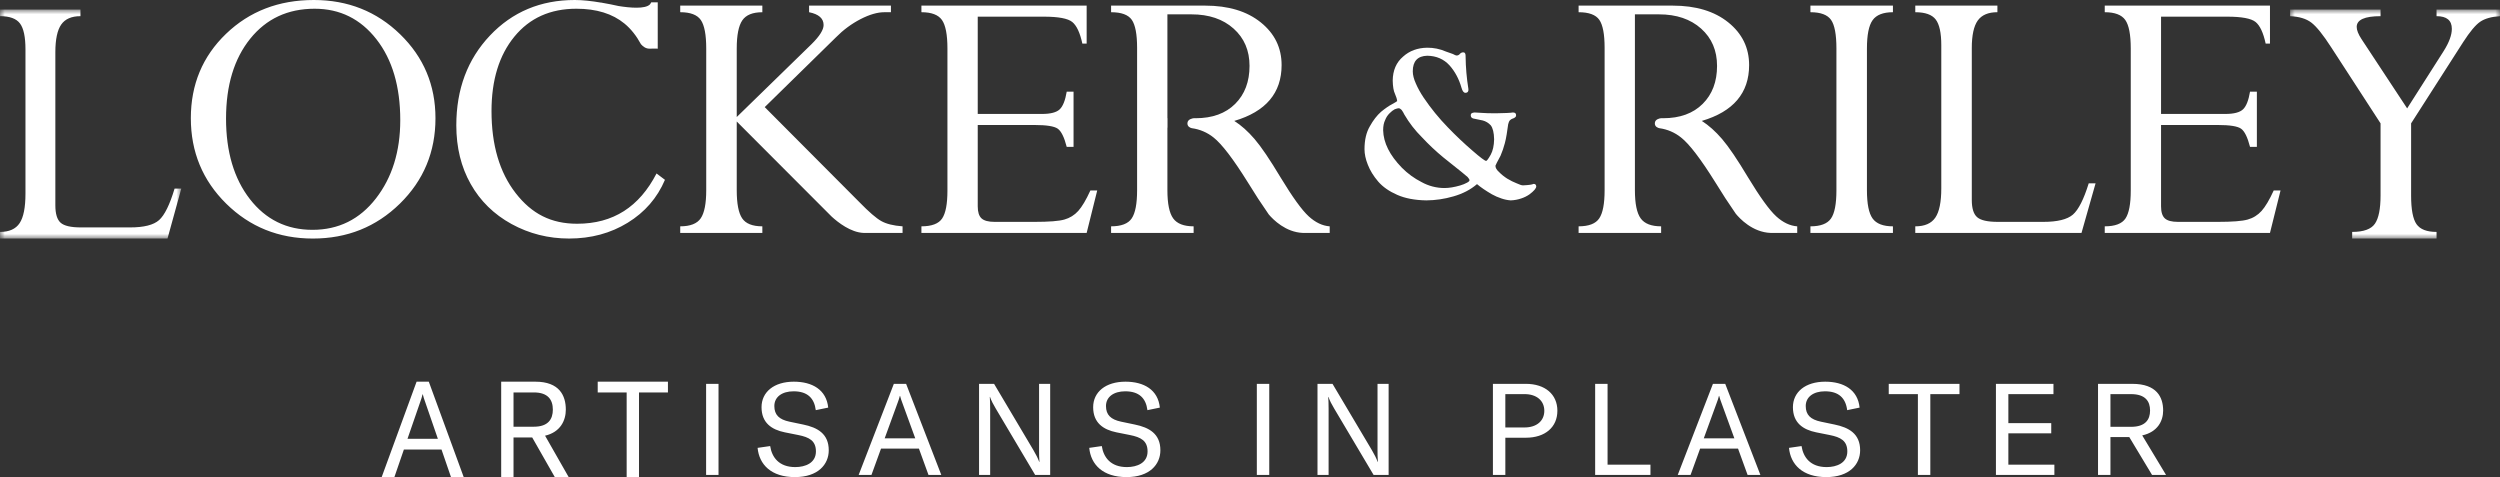 <svg width="262" height="50" viewBox="0 0 262 50" fill="none" xmlns="http://www.w3.org/2000/svg">
<rect x="0" y="0" width="262" height="50" fill="#333333" stroke="none"/>
<g clip-path="url(#clip0_3_2)">
<path d="M151.374 19.706C151.858 19.706 152.409 19.616 153.027 19.436C153.314 19.349 153.545 19.256 153.72 19.156C153.91 19.062 154.004 18.972 154.004 18.885C154.004 18.815 153.936 18.702 153.804 18.551C153.661 18.421 153.458 18.251 153.197 18.043C152.549 17.532 151.904 17.017 151.263 16.498C150.471 15.845 149.722 15.141 149.023 14.39C148.305 13.68 147.684 12.878 147.175 12.005C147.096 11.833 147 11.67 146.887 11.518C146.774 11.403 146.672 11.345 146.579 11.345C146.495 11.345 146.356 11.38 146.165 11.453C145.996 11.541 145.815 11.68 145.625 11.874C145.422 12.072 145.266 12.312 145.166 12.577C145.025 12.857 144.954 13.213 144.954 13.645C144.984 14.957 145.637 16.267 146.917 17.578C147.518 18.186 148.213 18.693 148.975 19.08C149.709 19.489 150.535 19.704 151.375 19.706M143 15.639C143 14.666 143.188 13.863 143.563 13.23C143.916 12.595 144.307 12.093 144.733 11.717C145.18 11.35 145.573 11.08 145.912 10.907C146.238 10.727 146.407 10.623 146.422 10.594C146.407 10.4 146.332 10.148 146.194 9.838C146.049 9.543 145.969 9.078 145.956 8.445C145.969 7.373 146.333 6.533 147.047 5.929C147.72 5.324 148.562 5.015 149.57 5C150.243 4.994 150.909 5.13 151.525 5.399L152.259 5.658C152.456 5.766 152.585 5.819 152.649 5.819C152.719 5.819 152.788 5.802 152.85 5.77C152.912 5.739 152.966 5.692 153.007 5.636C153.05 5.587 153.103 5.548 153.163 5.522C153.223 5.496 153.288 5.483 153.353 5.485C153.527 5.485 153.608 5.632 153.595 5.927C153.608 7.064 153.707 8.197 153.888 9.327C153.905 9.419 153.891 9.513 153.848 9.596C153.791 9.683 153.699 9.727 153.573 9.727C153.4 9.727 153.263 9.551 153.164 9.197C152.904 8.284 152.488 7.502 151.914 6.855C151.311 6.194 150.531 5.855 149.572 5.841C148.564 5.869 148.059 6.413 148.059 7.472C148.059 7.854 148.168 8.284 148.384 8.76C148.588 9.234 148.861 9.728 149.204 10.24C149.952 11.346 150.796 12.384 151.728 13.34C152.56 14.207 153.434 15.034 154.346 15.816C155.124 16.493 155.59 16.843 155.743 16.865C155.821 16.865 155.983 16.648 156.227 16.215C156.451 15.804 156.57 15.267 156.584 14.603C156.57 13.903 156.451 13.413 156.227 13.131C156.002 12.883 155.71 12.707 155.386 12.623C155.107 12.559 154.826 12.501 154.545 12.45C154.272 12.42 154.135 12.302 154.135 12.093C154.121 11.903 154.257 11.802 154.545 11.787C154.713 11.787 154.962 11.802 155.291 11.831C155.628 11.859 156.119 11.873 156.764 11.873C157.709 11.859 158.306 11.831 158.55 11.787C158.774 11.787 158.887 11.881 158.887 12.069C158.887 12.176 158.851 12.253 158.781 12.296C158.711 12.361 158.624 12.406 158.531 12.426C158.424 12.463 158.327 12.522 158.246 12.6C158.161 12.693 158.098 12.833 158.057 13.021C158.007 13.424 157.953 13.782 157.898 14.092C157.843 14.432 157.78 14.733 157.709 15.001C157.593 15.452 157.441 15.893 157.257 16.321C156.914 16.955 156.735 17.306 156.721 17.371C156.721 17.586 156.847 17.806 157.1 18.029C157.345 18.282 157.632 18.514 157.961 18.722C158.299 18.925 158.624 19.088 158.939 19.209C159.255 19.354 159.475 19.426 159.601 19.426C160.231 19.397 160.596 19.346 160.696 19.274C160.884 19.26 160.985 19.345 161 19.533C161 19.738 160.756 20.021 160.27 20.383C160.01 20.56 159.726 20.699 159.426 20.797C159.068 20.919 158.695 20.987 158.317 21C157.985 20.975 157.659 20.907 157.345 20.797C157 20.684 156.668 20.539 156.351 20.362C155.704 19.986 155.183 19.63 154.79 19.296C154.113 19.878 153.285 20.308 152.307 20.584C151.387 20.853 150.435 20.993 149.477 21C148.264 20.979 147.247 20.784 146.424 20.419C145.584 20.052 144.923 19.59 144.436 19.029C143.944 18.456 143.582 17.866 143.349 17.264C143.116 16.682 143 16.141 143 15.639Z" fill="white"/>
<mask id="mask0_3_2" style="mask-type:luminance" maskUnits="userSpaceOnUse" x="0" y="1" width="19" height="24">
<path d="M0 1H19V25H0V1Z" fill="white"/>
</mask>
<g mask="url(#mask0_3_2)">
<path d="M18.297 19.762H19L17.555 25H0V24.305C0.963 24.305 1.65 23.999 2.057 23.384C2.466 22.77 2.669 21.738 2.669 20.291V5.175C2.669 3.879 2.479 2.975 2.098 2.464C1.716 1.95 1.016 1.694 0 1.694V1H8.432V1.695C7.495 1.695 6.823 1.988 6.415 2.575C6.006 3.162 5.801 4.129 5.801 5.48V21.522C5.801 22.408 5.985 23.014 6.354 23.342C6.722 23.67 7.428 23.833 8.472 23.833H13.64C15.085 23.833 16.096 23.578 16.672 23.066C17.245 22.554 17.789 21.456 18.297 19.762Z" fill="white"/>
</g>
<path d="M23.689 12.428C23.689 15.908 24.523 18.721 26.189 20.866C27.856 23.012 30.041 24.086 32.747 24.086C35.479 24.086 37.696 22.989 39.397 20.796C41.097 18.602 41.948 15.867 41.948 12.59C41.948 9.071 41.115 6.245 39.448 4.113C37.781 1.981 35.623 0.915 32.972 0.915C30.157 0.915 27.908 1.964 26.22 4.062C24.532 6.161 23.689 8.95 23.689 12.428ZM20 12.388C20 8.855 21.23 5.907 23.689 3.544C26.147 1.181 29.215 0 32.889 0C36.456 0 39.472 1.199 41.938 3.595C44.403 5.991 45.637 8.923 45.637 12.389C45.637 15.923 44.394 18.906 41.907 21.345C39.42 23.78 36.381 25 32.787 25C29.207 25 26.182 23.781 23.708 21.345C21.235 18.907 20 15.923 20 12.389M111.792 9.606H112.508V15.393H111.792C111.532 14.378 111.217 13.743 110.848 13.485C110.48 13.228 109.673 13.1 108.431 13.1H102.467V21.628C102.467 22.224 102.6 22.644 102.866 22.888C103.132 23.13 103.588 23.252 104.23 23.252H108.43C109.933 23.252 110.972 23.172 111.545 23.009C112.107 22.854 112.612 22.54 113.001 22.106C113.396 21.666 113.821 20.952 114.271 19.964H114.988L113.881 24.411H96.564V23.719C97.644 23.719 98.369 23.445 98.736 22.897C99.106 22.348 99.291 21.376 99.291 19.979V5.08C99.291 3.63 99.098 2.635 98.716 2.093C98.334 1.551 97.617 1.28 96.564 1.28V0.59H113.881V4.57H113.431C113.186 3.433 112.832 2.678 112.374 2.306C111.918 1.933 110.924 1.746 109.394 1.746H102.467V11.942H109.188C110.104 11.942 110.728 11.779 111.064 11.452C111.398 11.129 111.641 10.512 111.792 9.606ZM137.148 22.668C136.441 22.022 135.458 20.662 134.2 18.587C133.078 16.715 132.172 15.377 131.48 14.572C130.788 13.766 130.08 13.134 129.352 12.672C132.66 11.698 134.312 9.748 134.312 6.823C134.312 5.01 133.585 3.517 132.129 2.347C130.674 1.175 128.732 0.589 126.299 0.589H116.442V1.281C117.522 1.281 118.245 1.548 118.615 2.083C118.983 2.618 119.168 3.591 119.168 5.001V19.938C119.168 21.35 118.98 22.331 118.604 22.887C118.229 23.443 117.508 23.719 116.442 23.719V24.409H125.092V23.719C124.065 23.719 123.352 23.443 122.949 22.886C122.546 22.331 122.344 21.346 122.344 19.935V13.383H122.356V12.389H122.344V1.504H124.864C126.696 1.504 128.167 2.001 129.281 2.997C130.394 3.992 130.951 5.295 130.951 6.907C130.951 8.558 130.449 9.885 129.446 10.886C128.441 11.888 127.057 12.39 125.296 12.39H125.1C124.974 12.404 124.462 12.486 124.442 12.907C124.424 13.277 124.749 13.399 124.899 13.434C125.73 13.544 126.516 13.879 127.171 14.402C128.037 15.08 129.237 16.646 130.768 19.102C131.466 20.247 132.198 21.371 132.965 22.471C133.425 23.014 134.737 24.346 136.557 24.411H139.353V23.721C138.592 23.666 137.856 23.316 137.148 22.669M68.805 18.179C67.001 21.673 64.269 23.448 60.484 23.448C57.751 23.448 55.728 22.41 54.041 20.238C52.354 18.064 51.51 15.198 51.51 11.638C51.51 8.388 52.309 5.788 53.908 3.838C55.506 1.888 57.67 0.915 60.405 0.915C62.508 0.915 64.192 1.435 65.455 2.478C66.125 3.031 66.695 3.752 67.172 4.632C67.372 4.86 67.681 5.116 68.085 5.099C68.46 5.081 68.931 5.099 68.931 5.099V0.245H68.252C68.21 0.332 68.155 0.403 68.1 0.475C67.594 0.952 66.076 0.833 64.821 0.631C64.257 0.503 63.69 0.391 63.12 0.294L62.987 0.262L63.037 0.282C61.971 0.1 61.03 0 60.241 0C56.661 0 53.697 1.243 51.346 3.727C48.996 6.211 47.821 9.347 47.821 13.141C47.821 15.454 48.323 17.503 49.328 19.282C50.331 21.062 51.76 22.461 53.611 23.478C55.462 24.492 57.474 24.999 59.646 24.999C61.942 24.999 63.986 24.448 65.783 23.344C67.58 22.241 68.881 20.741 69.687 18.845L68.805 18.179ZM92.354 23.166C91.821 22.867 91.062 22.212 90.079 21.201L80.143 11.226L87.62 3.9C88.37 3.136 89.239 2.494 90.193 2C91.128 1.522 91.957 1.28 92.683 1.28H93.37V0.59H84.792V1.28C85.805 1.483 86.313 1.93 86.313 2.622C86.313 3.125 85.896 3.788 85.062 4.614L77.21 12.264V5.079C77.21 3.684 77.405 2.702 77.794 2.133C78.184 1.563 78.883 1.282 79.894 1.282V0.589H71.287V1.279C72.352 1.279 73.074 1.554 73.45 2.103C73.825 2.651 74.013 3.645 74.013 5.08V19.938C74.013 21.334 73.821 22.313 73.438 22.876C73.057 23.438 72.338 23.719 71.287 23.719V24.409H79.894V23.719C78.855 23.719 78.15 23.437 77.774 22.874C77.397 22.312 77.21 21.332 77.21 19.934V12.733L87.16 22.701C87.838 23.321 89.156 24.351 90.492 24.41H94.588V23.719C93.631 23.652 92.888 23.466 92.354 23.166ZM186.144 22.668C185.436 22.022 184.453 20.662 183.194 18.587C182.074 16.715 181.167 15.377 180.476 14.572C179.783 13.766 179.076 13.134 178.348 12.672C181.655 11.698 183.308 9.748 183.308 6.823C183.308 5.01 182.579 3.517 181.126 2.347C179.67 1.175 177.726 0.589 175.294 0.589H165.437V1.281C166.517 1.281 167.241 1.548 167.611 2.083C167.979 2.618 168.163 3.591 168.163 5.001V19.938C168.163 21.35 167.976 22.331 167.599 22.887C167.224 23.443 166.504 23.719 165.437 23.719V24.409H174.086V23.719C173.06 23.719 172.348 23.443 171.944 22.886C171.541 22.331 171.339 21.346 171.339 19.935V1.504H173.86C175.69 1.504 177.162 2.001 178.277 2.997C179.39 3.992 179.947 5.295 179.947 6.907C179.947 8.558 179.447 9.885 178.441 10.886C177.437 11.888 176.053 12.39 174.291 12.39H174.06C173.903 12.41 173.447 12.504 173.427 12.902C173.407 13.296 173.771 13.408 173.907 13.436C174.734 13.548 175.516 13.883 176.166 14.403C177.033 15.08 178.232 16.646 179.763 19.102C180.446 20.221 181.162 21.32 181.909 22.398C182.304 22.882 183.652 24.342 185.562 24.411H188.349V23.721C187.588 23.666 186.851 23.316 186.144 22.669M198.38 0.59V1.28C197.356 1.28 196.645 1.56 196.25 2.114C195.852 2.669 195.655 3.659 195.655 5.081V19.939C195.655 21.363 195.852 22.349 196.249 22.899C196.645 23.447 197.356 23.72 198.379 23.72V24.41H189.732V23.72C190.783 23.72 191.502 23.45 191.882 22.908C192.267 22.366 192.457 21.377 192.457 19.939V5.08C192.457 3.617 192.27 2.618 191.894 2.083C191.518 1.548 190.797 1.28 189.732 1.28V0.59H198.38ZM218.9 19.212H219.616L218.141 24.411H200.721V23.721C201.706 23.721 202.405 23.417 202.821 22.807C203.239 22.197 203.447 21.173 203.447 19.737V4.737C203.447 3.449 203.252 2.552 202.863 2.044C202.473 1.534 201.758 1.281 200.722 1.281V0.59H209.328V1.279C208.372 1.279 207.686 1.569 207.269 2.151C206.853 2.734 206.644 3.695 206.644 5.036V20.956C206.644 21.836 206.831 22.439 207.208 22.764C207.583 23.09 208.304 23.252 209.369 23.252H214.144C215.619 23.252 216.652 22.997 217.239 22.491C217.826 21.981 218.379 20.891 218.899 19.211M235.803 9.606H236.52V15.393H235.803C235.543 14.378 235.229 13.743 234.86 13.485C234.493 13.228 233.684 13.1 232.442 13.1H226.478V21.628C226.478 22.224 226.612 22.644 226.878 22.888C227.144 23.13 227.598 23.252 228.241 23.252H232.441C233.944 23.252 234.984 23.172 235.557 23.009C236.119 22.854 236.624 22.541 237.012 22.106C237.408 21.666 237.832 20.952 238.284 19.964H239L237.893 24.411H220.577V23.719C221.657 23.719 222.381 23.445 222.749 22.897C223.116 22.348 223.303 21.376 223.303 19.979V5.08C223.303 3.63 223.112 2.635 222.729 2.093C222.344 1.551 221.628 1.28 220.577 1.28V0.59H237.893V4.57H237.441C237.197 3.433 236.845 2.678 236.387 2.306C235.929 1.933 234.936 1.746 233.405 1.746H226.478V11.942H233.201C234.116 11.942 234.74 11.779 235.075 11.452C235.411 11.129 235.652 10.512 235.803 9.606Z" fill="white"/>
<mask id="mask1_3_2" style="mask-type:luminance" maskUnits="userSpaceOnUse" x="240" y="1" width="22" height="24">
<path d="M240 1H262V25H240V1Z" fill="white"/>
</mask>
<g mask="url(#mask1_3_2)">
<path d="M258.138 4.417L252.684 12.928V20.492C252.684 21.954 252.874 22.956 253.252 23.495C253.63 24.035 254.33 24.305 255.35 24.305V25H246.507V24.304C247.706 24.304 248.501 24.016 248.892 23.444C249.286 22.87 249.482 21.886 249.482 20.492V12.928L244.318 4.971C243.465 3.647 242.768 2.779 242.23 2.369C241.694 1.961 240.95 1.735 240 1.696V0.999H249.482V1.695C247.816 1.695 246.982 2.069 246.982 2.82C246.982 3.16 247.148 3.583 247.479 4.088L252.269 11.358L256.108 5.333C256.671 4.433 256.953 3.663 256.953 3.023C256.953 2.137 256.419 1.695 255.35 1.695V1H262V1.696C261.105 1.751 260.413 1.945 259.924 2.279C259.435 2.613 258.842 3.325 258.138 4.417Z" fill="white"/>
</g>
<path d="M45.889 45.986L44.544 42.086C44.45 41.838 44.372 41.584 44.311 41.326H44.284C44.224 41.583 44.146 41.836 44.054 42.084L42.706 45.986H45.889ZM46.271 47.113H42.326L41.332 49.999H40L43.659 40H44.938L48.597 50H47.264L46.271 47.113ZM53.817 44.719H55.952C57.448 44.719 57.938 43.929 57.938 42.93C57.938 41.902 57.435 41.127 55.953 41.127H53.817V44.719ZM55.775 45.845H53.817V50H52.524V40H56.103C58.633 40 59.298 41.465 59.298 42.93C59.298 44.056 58.741 45.282 57.123 45.661L59.598 50H58.143L55.775 45.845ZM70 41.127H66.967V50H65.674V41.127H62.64V40.001H70V41.127ZM74 49.772H75.301V40.228H74V49.772ZM79.396 46.936L80.713 46.747C80.891 47.917 81.631 48.951 83.344 48.951C84.399 48.951 85.509 48.521 85.509 47.311C85.509 46.183 84.798 45.819 83.659 45.591L82.247 45.309C80.864 45.027 79.809 44.313 79.809 42.675C79.809 41.075 81.124 40 83.193 40C85.126 40 86.606 40.846 86.797 42.716L85.495 42.984C85.331 41.707 84.605 41.009 83.165 41.009C81.973 41.009 81.151 41.587 81.151 42.553C81.151 43.482 81.657 43.965 82.741 44.193L84.166 44.49C85.674 44.798 86.853 45.457 86.853 47.19C86.853 48.67 85.729 50 83.303 50C80.822 50 79.561 48.683 79.396 46.936ZM95.92 45.94L94.564 42.218C94.47 41.981 94.392 41.739 94.33 41.492H94.303C94.241 41.739 94.163 41.981 94.07 42.217L92.713 45.94H95.92ZM96.304 47.016H92.33L91.33 49.771H89.988L93.674 40.228H94.961L98.647 49.772H97.305L96.304 47.016ZM102.604 40.228H104.18L108.305 47.178C108.579 47.648 108.759 47.997 108.909 48.401H108.936C108.904 47.98 108.891 47.559 108.895 47.137V40.227H110.059V49.772H108.483L104.359 42.824C104.084 42.353 103.906 42.03 103.755 41.601H103.729C103.755 41.936 103.769 42.285 103.769 42.864V49.772H102.605V40.228H102.604ZM114.152 46.936L115.468 46.747C115.646 47.917 116.387 48.951 118.099 48.951C119.154 48.951 120.265 48.521 120.265 47.311C120.265 46.183 119.554 45.819 118.415 45.591L117.003 45.309C115.62 45.027 114.563 44.313 114.563 42.675C114.563 41.075 115.879 40 117.949 40C119.882 40 121.362 40.846 121.553 42.716L120.251 42.984C120.087 41.707 119.36 41.009 117.921 41.009C116.729 41.009 115.907 41.587 115.907 42.553C115.907 43.482 116.413 43.965 117.497 44.193L118.922 44.49C120.43 44.798 121.608 45.457 121.608 47.19C121.608 48.67 120.484 50 118.058 50C115.578 50 114.317 48.683 114.152 46.936ZM131.716 49.772H133.018V40.228H131.716V49.772ZM138.073 40.228H139.648L143.774 47.178C144.048 47.648 144.228 47.997 144.377 48.401H144.404C144.373 47.981 144.359 47.559 144.364 47.137V40.227H145.528V49.772H143.952L139.828 42.824C139.552 42.353 139.374 42.03 139.224 41.601H139.197C139.224 41.936 139.237 42.285 139.237 42.864V49.772H138.073V40.228ZM161.844 43.051C161.844 41.989 161.035 41.303 159.774 41.303H157.759V44.798H159.774C161.035 44.798 161.844 44.112 161.844 43.051ZM163.213 43.051C163.213 44.771 161.926 45.873 159.911 45.873H157.76V49.772H156.458V40.227H159.911C161.926 40.227 163.214 41.329 163.214 43.05M167.172 40.228H168.473V48.696H172.968V49.772H167.172V40.228ZM181.762 45.94L180.407 42.218C180.313 41.981 180.234 41.739 180.172 41.492H180.145C180.078 41.774 179.995 42.002 179.912 42.217L178.555 45.94H181.762ZM182.147 47.016H178.172L177.172 49.771H175.828L179.515 40.228H180.804L184.489 49.772H183.147L182.147 47.016ZM187.487 46.936L188.802 46.747C188.98 47.917 189.72 48.951 191.433 48.951C192.488 48.951 193.599 48.521 193.599 47.311C193.599 46.183 192.888 45.819 191.748 45.591L190.338 45.309C188.953 45.027 187.898 44.313 187.898 42.675C187.898 41.075 189.213 40 191.283 40C193.215 40 194.696 40.846 194.887 42.716L193.585 42.984C193.421 41.707 192.694 41.009 191.255 41.009C190.063 41.009 189.241 41.587 189.241 42.553C189.241 43.482 189.747 43.965 190.831 44.193L192.256 44.49C193.764 44.798 194.942 45.457 194.942 47.19C194.942 48.67 193.818 50 191.392 50C188.911 50 187.651 48.683 187.486 46.936M205.354 41.303H202.298V49.772H200.995V41.303H197.94V40.228H205.354V41.303ZM215.299 48.696V49.772H209.174V40.228H215.203V41.303H210.476V44.341H214.97V45.416H210.476V48.696H215.299ZM221.175 44.731H223.327C224.834 44.731 225.327 43.978 225.327 43.024C225.327 42.043 224.821 41.304 223.327 41.304H221.175V44.731ZM223.148 45.806H221.175V49.772H219.873V40.228H223.478C226.027 40.228 226.698 41.626 226.698 43.024C226.698 44.099 226.136 45.269 224.505 45.631L227 49.77H225.533L223.148 45.804V45.806Z" fill="white"/>
</g>
<defs>
<clipPath id="clip0_3_2">
<rect width="262" height="50" fill="white"/>
</clipPath>
</defs>
</svg>
